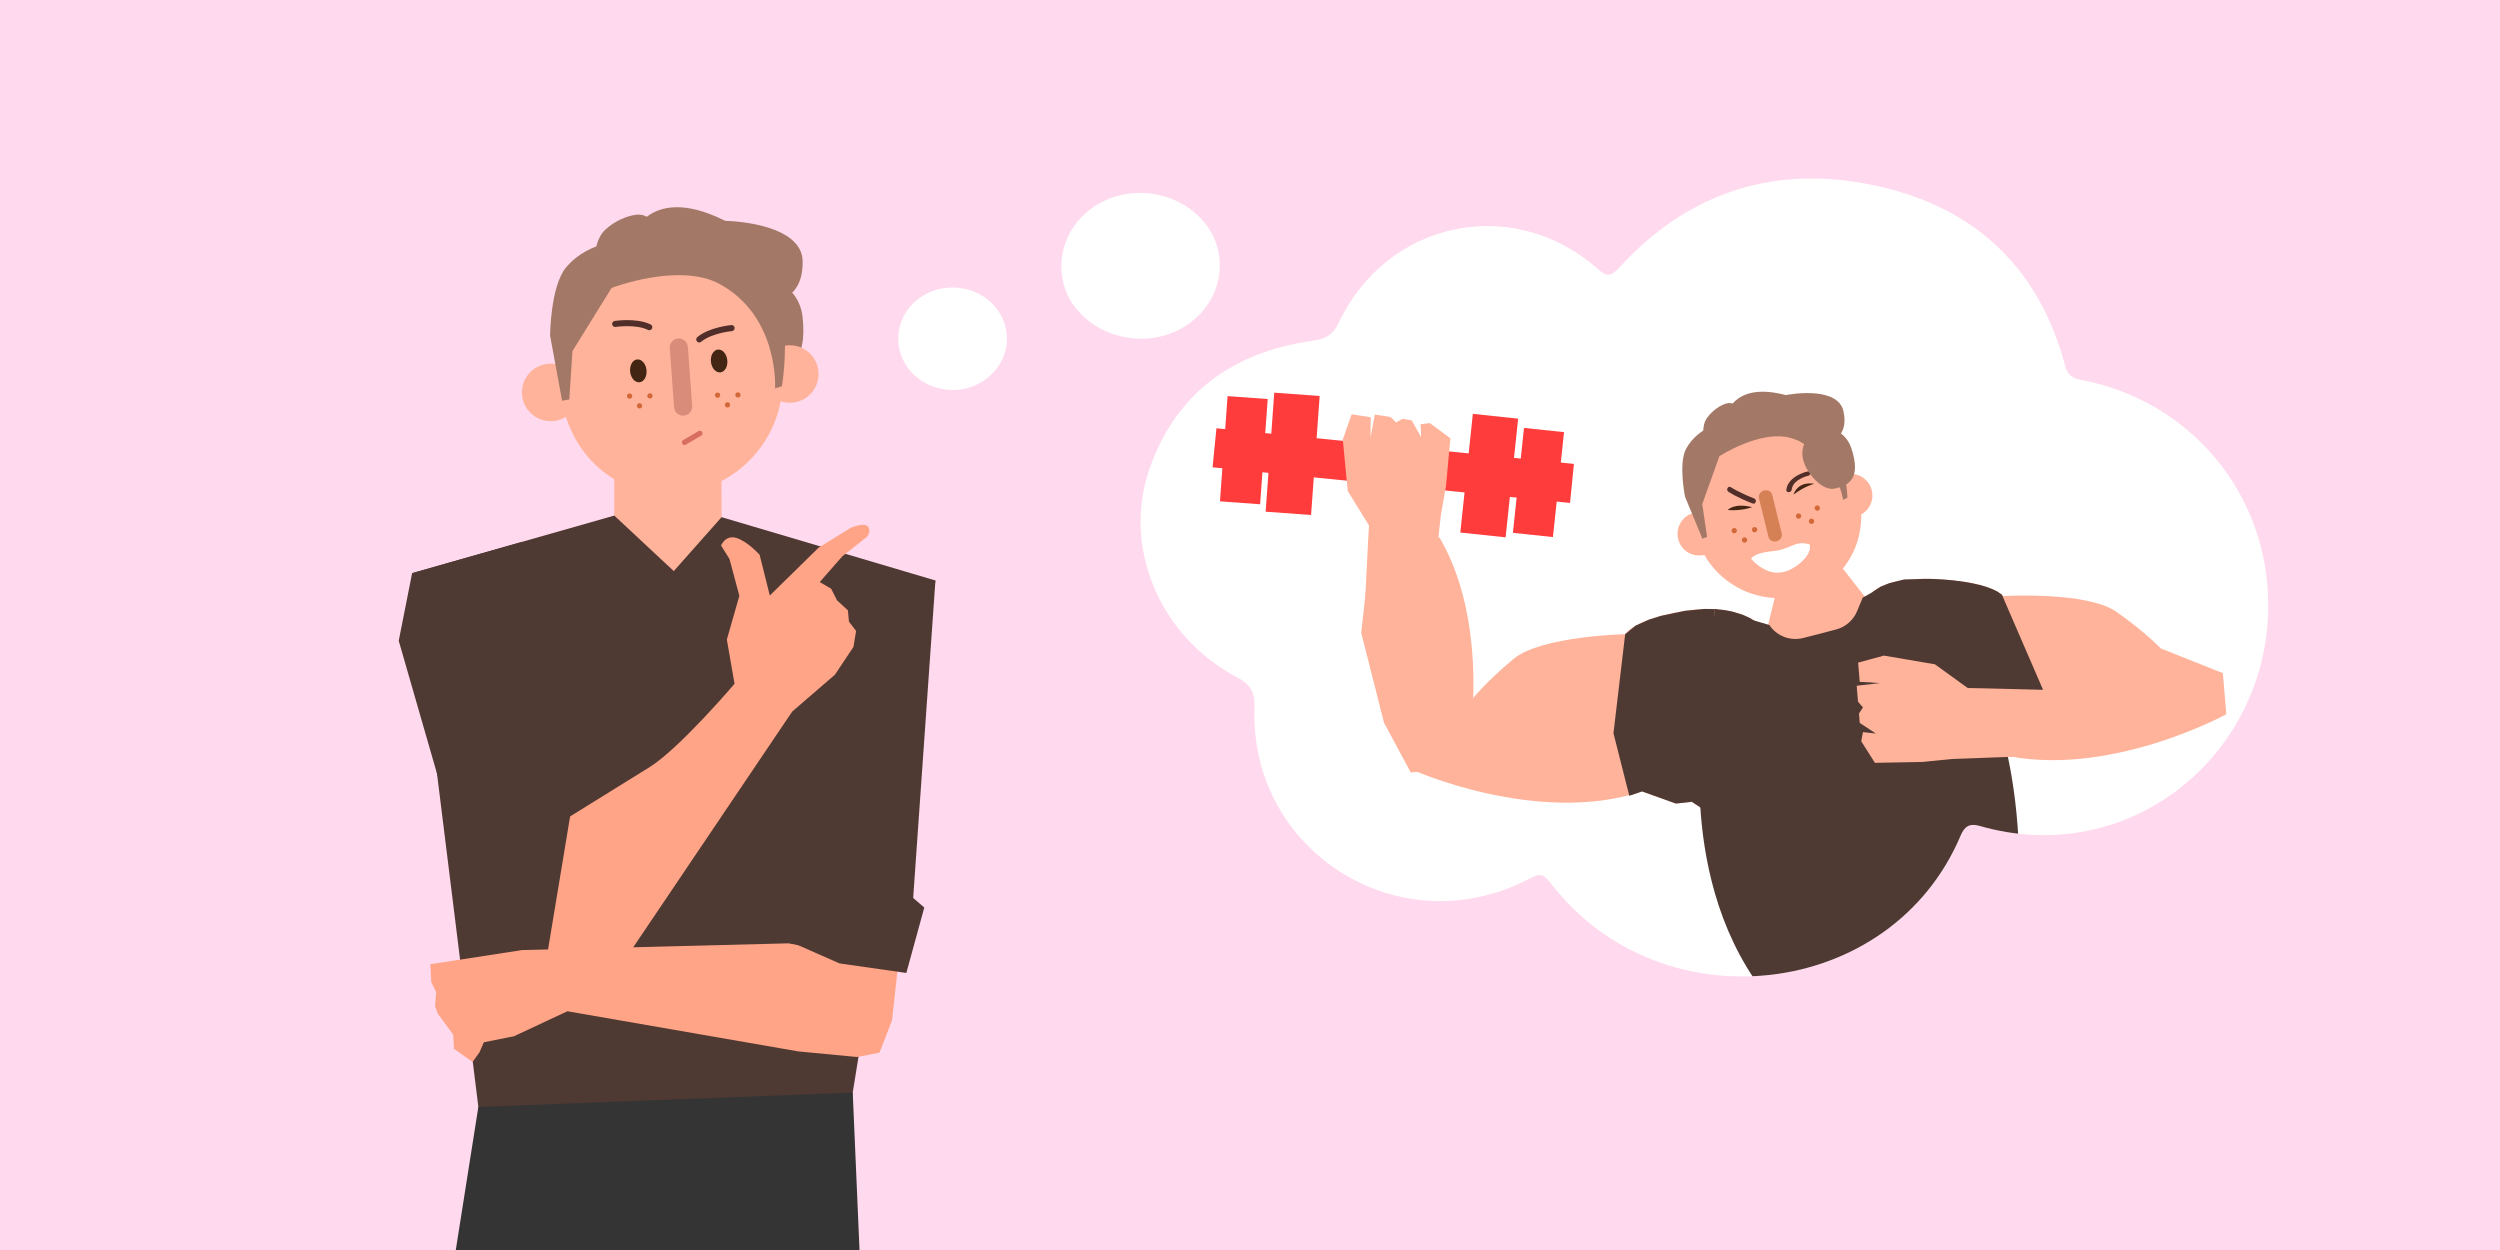 <?xml version="1.0" encoding="UTF-8"?><svg id="_Слой_1" xmlns="http://www.w3.org/2000/svg" xmlns:xlink="http://www.w3.org/1999/xlink" viewBox="0 0 1200 600"><defs><clipPath id="clippath"><rect width="1200" height="600" style="fill:none;"/></clipPath><clipPath id="clippath-1"><path d="M1088.75,290.73c.14-53.42-37.07-98.38-89.77-108.36-3.9-.74-6.46-2.07-7.63-6.49-13.21-50.2-46.93-78.98-96.79-87.89-45.67-8.16-85.28,5.52-117,40.12-4.36,4.76-6.17,4.9-10.78,.85-40.57-35.69-100.96-23.18-124.22,26-2.74,5.8-6.21,7.73-12.31,8.58-37.49,5.21-65,24.17-78.15,60.49-13.77,38.02,4.21,81.21,41.53,101.02,6.48,3.44,8.78,6.96,8.52,14.53-2.41,69.32,69.64,114.41,131.38,82.51,6.24-3.22,7.07-2.97,11.58,2.8,52.81,67.52,162.6,54.98,195.93-23.66,1.84-4.33,4.1-6.24,9.18-4.78,71.45,20.65,138.32-33.44,138.55-105.73Z" style="fill:#fff;"/></clipPath></defs><rect width="1200" height="600" style="fill:#ffd9ed;"/><g style="clip-path:url(#clippath);"><g><g><g><polygon points="294.85 221.35 294.85 258.71 200.58 288.28 212.19 335.01 442.86 309.17 437.28 287.81 346.4 255.78 346.23 219.42 294.85 221.35" style="fill:#ffb39a;"/><polygon points="294.85 247.48 197.82 275.11 236.33 585.46 400.36 579.84 449.01 278.63 346.36 248.24 323.41 274.12 294.85 247.48" style="fill:#4f3933;"/><path d="M409.66,310.53l1.26-7.67-3.43-4.5-.5-5.41-5.23-4.8-2.79-5.55-5.49-3.22,10.83-12.35,10.65-8.44s3.34-2,2.02-5.23-8.56-.02-8.56-.02l-15.45,9.5-23.46,23.01-4.89-19.56s-5.88-6.52-11.18-8.09c-5.3-1.57-7.32,3.66-7.32,3.66l4.03,6.45,4.74,17.68-6,21.01,3.69,21.21s-26.41,31.09-40.85,40.06c-14.44,8.97-38.67,23.98-38.67,23.98l-25.57,51.37,4.9,22.34,12.45,8.76,32.47-10.18,82.95-122.99,20.51-17.7,8.91-13.36Z" style="fill:#ffa486;"/><polygon points="229.61 531.33 216.1 616.95 204.34 983.62 269.47 987.45 296.1 796.19 315.48 643.29 325.41 987.45 388.15 989.1 400.03 789.72 412.58 600.29 409.31 524.44 229.61 531.33" style="fill:#343434;"/><polyline points="261.63 464.4 240.36 474.22 231.86 448.04 191.39 307.57 197.82 275.11 250.6 260.08 273.72 391.47" style="fill:#4f3933;"/><polygon points="431.15 462.74 378.48 452.8 250.65 456.03 206.57 462.82 207.02 471.39 209.36 476.3 208.83 483.14 210.2 486.63 217.55 496.61 217.91 503.4 226.84 509.74 230.15 505.12 232.26 500.27 246.63 497.43 272.36 485.4 383.31 504.69 411.3 507.35 422.15 505.29 428.15 489.86 431.15 462.74" style="fill:#ffa486;"/><polygon points="449.01 278.63 438.32 431.03 443.66 435.61 435.04 467.02 402.98 462.44 378.77 451.77 423.26 292.3 449.01 278.63" style="fill:#4f3933;"/></g><g><path d="M350.45,152.38c.1,9.6,8.05,25.07,17.66,24.97,9.6-.1,19.66-2.62,17.11-25.34-1.07-9.54-7.97-17.3-17.57-17.2-9.6,.1-17.3,7.97-17.2,17.57Z" style="fill:#a47867;"/><path d="M347.7,130.42c.09,8.52,7.08,15.36,15.6,15.27,8.52-.09,22.17-1.53,21.97-20.18-.18-17.1-30.55-19.61-39.07-19.52-8.52,.09,1.41,15.91,1.5,24.43Z" style="fill:#a47867;"/><path d="M375.67,181.86c.33,30.17-23.87,54.89-54.04,55.22-30.17,.33-52.36-24.11-52.69-54.29-.33-30.17,21.34-54.65,51.51-54.97,30.17-.33,54.89,23.87,55.22,54.04" style="fill:#ffb39a;"/><path d="M278.13,188.21c.08,7.62-6.03,13.86-13.65,13.95-7.62,.08-13.86-6.03-13.95-13.65-.08-7.62,6.03-13.86,13.65-13.95,7.62-.08,13.86,6.03,13.95,13.65" style="fill:#ffb39a;"/><path d="M392.9,179.37c.08,7.62-6.03,13.86-13.65,13.95s-13.86-6.03-13.95-13.65c-.08-7.62,6.03-13.86,13.65-13.95,7.62-.08,13.86,6.03,13.95,13.65" style="fill:#ffb39a;"/><path d="M295.3,155.49s9.98-1.55,16.35,1.55" style="fill:none; stroke:#512e29; stroke-linecap:round; stroke-linejoin:round; stroke-width:2.91px;"/><path d="M351.15,157.49s-10.06,.9-15.5,5.44" style="fill:none; stroke:#512e29; stroke-linecap:round; stroke-linejoin:round; stroke-width:2.91px;"/><path d="M310.32,177.58c.33,3.03-1.15,5.67-3.32,5.91-2.17,.24-4.2-2.02-4.53-5.05-.33-3.02,1.16-5.67,3.32-5.91,2.17-.24,4.2,2.02,4.53,5.05" style="fill:#422512;"/><path d="M349.1,172.84c.33,3.03-1.15,5.67-3.32,5.91-2.17,.24-4.2-2.02-4.53-5.05-.33-3.02,1.16-5.67,3.32-5.91,2.17-.24,4.2,2.02,4.53,5.05" style="fill:#422512;"/><path d="M328.21,199.5h0c-2.4,.17-4.48-1.63-4.66-4.03l-2.05-28.33c-.17-2.4,1.63-4.48,4.03-4.66,2.4-.17,4.49,1.63,4.66,4.03l2.05,28.33c.17,2.4-1.63,4.48-4.03,4.66" style="fill:#da8c7b;"/><path d="M273.27,191.72l1.51-23.19,18.77-30.32s32.57-12.53,52.07-1.78c28.5,15.71,26.41,50,26.41,50l3.28-1.02s10.47-58.78-24.14-77.77c-40.31-22.12-48.71,7.63-48.71,7.63,0,0-19.28-.64-30.75,13.09-7.49,8.97-7.67,32.68-7.67,32.68l5.76,31.31,3.47-.62Z" style="fill:#a47867;"/><path d="M303.48,190.12c0,.7-.56,1.28-1.26,1.28s-1.28-.56-1.28-1.26,.56-1.28,1.26-1.28,1.28,.56,1.28,1.26" style="fill:#d26737;"/><path d="M313.25,190.02c0,.7-.56,1.28-1.26,1.28-.7,0-1.28-.56-1.28-1.26,0-.7,.56-1.28,1.26-1.28s1.28,.56,1.28,1.26" style="fill:#d26737;"/><path d="M308.25,194.79c0,.7-.56,1.28-1.26,1.28s-1.28-.56-1.28-1.26,.56-1.28,1.26-1.28,1.28,.56,1.28,1.26" style="fill:#d26737;"/><path d="M345.71,189.67c0,.7-.56,1.28-1.26,1.28s-1.28-.56-1.28-1.26,.56-1.28,1.26-1.28,1.28,.56,1.28,1.26" style="fill:#d26737;"/><path d="M355.48,189.56c0,.7-.56,1.28-1.26,1.28s-1.28-.56-1.28-1.26,.56-1.28,1.26-1.28,1.28,.56,1.28,1.26" style="fill:#d26737;"/><path d="M350.48,194.34c0,.7-.56,1.28-1.26,1.28-.7,0-1.28-.56-1.28-1.26s.56-1.28,1.26-1.28,1.28,.56,1.28,1.26" style="fill:#d26737;"/><path d="M285.48,123.75s.04-8.77,4.98-13.43c4.95-4.66,11.09-6.72,14.44-7.19,8.82-1.25,10.09,8.24,6.95,8.81-3.13,.57-3.01,4.81-3.01,4.81l-16.01,7.75-7.36-.74Z" style="fill:#a47867;"/><path d="M328.56,213.59c.22,0,.44-.06,.64-.17l7.38-4.33c.6-.35,.81-1.13,.45-1.73-.35-.6-1.13-.8-1.73-.45l-7.38,4.33c-.6,.35-.81,1.13-.45,1.73,.24,.4,.66,.63,1.09,.63Z" style="fill:#d76e60;"/></g></g><g><path d="M547.86,162.59c23.22-.05,40.78-19.34,37.16-40.81-2.93-17.34-20.48-30.15-39.92-29.12-22.44,1.18-38.62,19.95-35.19,40.8,2.74,16.63,19.08,29.17,37.95,29.13Z" style="fill:#fff;"/><path d="M457.04,138c-14.52,.08-26.04,11.16-25.89,24.9,.15,13.59,11.99,24.44,26.54,24.3,14.1-.13,25.69-11.29,25.63-24.69-.06-13.69-11.75-24.59-26.27-24.51Z" style="fill:#fff;"/><g><path d="M1088.75,290.73c.14-53.42-37.07-98.38-89.77-108.36-3.9-.74-6.46-2.07-7.63-6.49-13.21-50.2-46.93-78.98-96.79-87.89-45.67-8.16-85.28,5.52-117,40.12-4.36,4.76-6.17,4.9-10.78,.85-40.57-35.69-100.96-23.18-124.22,26-2.74,5.8-6.21,7.73-12.31,8.58-37.49,5.21-65,24.17-78.15,60.49-13.77,38.02,4.21,81.21,41.53,101.02,6.48,3.44,8.78,6.96,8.52,14.53-2.41,69.32,69.64,114.41,131.38,82.51,6.24-3.22,7.07-2.97,11.58,2.8,52.81,67.52,162.6,54.98,195.93-23.66,1.84-4.33,4.1-6.24,9.18-4.78,71.45,20.65,138.32-33.44,138.55-105.73Z" style="fill:#fff;"/><g style="clip-path:url(#clippath-1);"><g><rect x="659.29" y="137.25" width="18.84" height="172.43" transform="translate(380.09 866.75) rotate(-84.31)" style="fill:#ff3c3c;"/><polygon points="883.58 271.67 906.26 300.71 951.9 304.19 977.59 335.07 812.07 368.1 811.28 353.27 845.75 311.93 852.07 286.1 883.58 271.67" style="fill:#ffb39a;"/><path d="M814.6,258.39c6.91,21.66,30.09,33.64,51.79,26.75,21.67-6.9,31.78-29.64,24.88-51.3-6.91-21.66-28.25-34.05-49.92-27.15-21.71,6.89-33.66,30.05-26.75,51.71Z" style="fill:#ffb39a;"/><path d="M878.46,240.99c1.74,5.49,7.61,8.48,13.06,6.74,5.49-1.74,8.49-7.6,6.74-13.05-1.74-5.49-7.61-8.48-13.06-6.74-5.46,1.74-8.49,7.6-6.74,13.05Z" style="fill:#ffb39a;"/><path d="M805.71,259.41c1.74,5.49,7.61,8.48,13.06,6.74,5.49-1.74,8.49-7.6,6.74-13.05-1.74-5.49-7.61-8.48-13.06-6.74-5.49,1.74-8.52,7.59-6.74,13.05Z" style="fill:#ffb39a;"/><path d="M852.77,259.82c1.74-.46,2.85-2.09,2.47-3.68l-4.59-18.66c-.38-1.58-2.12-2.5-3.89-2.04-1.74,.46-2.85,2.09-2.47,3.68l4.59,18.66c.38,1.58,2.12,2.47,3.89,2.04Z" style="fill:#d68056;"/><path d="M867.69,227.36q-.21-1.01-.21-1.01s0,0,0,0c0,0,0,0,0,0,0,0,0,0,0,0,0,0-.02,0-.03,0-.02,0-.05,.01-.09,.02-.07,.02-.18,.04-.31,.08-.26,.07-.62,.18-1.05,.32-.86,.29-2.03,.75-3.22,1.42-2.39,1.33-5.02,3.58-5.35,7.02l2.57-.07c.24-2.5,2.1-4.16,4.06-5.26,.98-.55,1.95-.93,2.69-1.18,.36-.12,.66-.21,.87-.27,.1-.03,.18-.05,.23-.06,.02,0,.04-.01,.05-.01,0,0,0,0,0,0,0,0,0,0,0,0,0,0,0,0,0,0h0s0,0-.21-1.01Zm-10.27,7.86c-.06,.58,.47,1.04,1.18,1.02,.71-.02,1.33-.5,1.39-1.09l-2.57,.07Zm10.48-6.84c.7-.16,1.18-.74,1.06-1.3-.12-.56-.78-.89-1.48-.73l.42,2.03Z" style="fill:#512e29;"/><path d="M830.25,234.97q-.6,1.1-.59,1.1s0,0,0,0c0,0,0,0,0,0,0,0,0,0,0,0,0,0,0,0,.01,0,0,0,.02,.01,.04,.03,.03,.02,.08,.05,.14,.09,.12,.08,.31,.19,.55,.34,.48,.29,1.2,.71,2.16,1.22,1.92,1.02,4.81,2.41,8.7,3.93l.71-2.44c-3.81-1.49-6.61-2.84-8.45-3.82-.92-.49-1.6-.88-2.05-1.15-.22-.13-.39-.24-.49-.31-.05-.03-.09-.06-.12-.08-.01,0-.02-.01-.03-.02,0,0,0,0,0,0,0,0,0,0,0,0,0,0,0,0,0,0,0,0,0,0,0,0t-.59,1.1Zm11.02,6.72c.63,.25,1.3-.1,1.5-.78s-.15-1.42-.78-1.67l-.71,2.44Zm-10.43-7.81c-.57-.39-1.3-.21-1.63,.4s-.13,1.41,.44,1.79l1.19-2.19Z" style="fill:#512e29;"/><path d="M829.26,244.81s3.16-3.57,11.74-1.37c0,0-5,1.96-11.74,1.37Z" style="fill:#422512;"/><path d="M860.91,237.39s1.69-6.56,9.98-5.16c0,0-4.45,.99-9.98,5.16Z" style="fill:#422512;"/><path d="M840.5,268.19s1.34-2.83,10.3-3.62c8.92-.8,10.7-5.47,17.86-3.22,0,0,1.48,3.57-4.26,8.63-5.74,5.06-11.45,5.95-16.22,3.87-4.81-2.05-7.67-5.66-7.67-5.66Z" style="fill:#fff;"/><path d="M876.41,302.55l-32.2-3.02s-10.37-10.35-35.5-6.33c-24.78,3.99-28.63,11.22-28.63,11.22,0,0-40.25,.82-53.59,11.87-13.31,11.07-19.74,19.2-19.74,19.2l-28.78,14.24-.06,19.78s59.99,26.98,110.27,10.38l16.25,5.83,7.65-.85s11.42,8.17,16.05,8.31c4.61,.11,9.78-7.6,9.78-7.6l-4.38-5.35,8.67-4.97,1.25-5.48,4.32-3.09-.21-5.32-10.82-7.31-14.6-2.45,8.39-5.02,3.49-2.32,.74,7.14,4.77,3.03,7.96-7.07-2.26-5.81-17.7-2.95-14.67-.68-27.4,6.09,58.98-10.79,31.97-30.67Z" style="fill:#ffb39a;"/><path d="M865.27,291.94l31.89-5.57s4.05-10.65,36.38-8.15c24.23,1.91,27.98,7.9,27.98,7.9,0,0,40.2-2.39,54.38,7.57,14.18,9.97,21.22,17.55,21.22,17.55l29.86,11.88,1.65,19.71s-57.64,31.65-109.13,19.12l4.96-41.25-64.88-.72-34.32-28.05Z" style="fill:#ffb39a;"/><path d="M823.12,292.36l-6.28,61.97s-12.75,91.01,49.04,141.82c18.76,15.41,92.51,92.73,102.24-38.53,12.42-167.46-66.5-175.01-66.5-175.01l-7.52,4.28-2.69,6.47c-1.78,4.29-5.45,7.52-9.94,8.74-4.81,1.31-10.89,2.87-16,4.15-6.18,1.55-12.67-.95-16.19-6.26h0s-26.16-7.64-26.16-7.64Z" style="fill:#4f3933;"/><path d="M677.16,370.78l-12.85-23.91-10.92-43.15,5.02-45.58,32.61-.08c26.58,45.79,12.51,110.05,12.51,110.05l-26.37,2.68Z" style="fill:#ffb39a;"/><path d="M944.52,330.26l-15.76-11.39-24.47-4.18-12.38,3.36,.75,9.22,9.72,.61-11.16,1.29,.62,7.64,2.39,2.76-1.92,2.91,.37,4.52,7.73,5.1-6.2-.68-.81,4.4,6.56,10.34,22.9-.43,14.06-1.42,68.7-2.56s-9.21-28.76-9.51-29.73c-.28-.9-51.59-1.77-51.59-1.77Z" style="fill:#ffb39a;"/><path d="M657.11,252.22l-10.2-16.55-2.37-24.71,4.26-12.1,9.14,1.43-.11,9.74,2.1-11.04,7.58,1.18,2.57,2.59,3.05-1.7,4.48,.7,4.52,8.08-.22-6.24,4.45-.49,9.83,7.31-2.11,22.81-2.45,13.91-7.6,68.33s-28-11.29-28.95-11.67c-.87-.35,2.02-51.58,2.02-51.58Z" style="fill:#ffb39a;"/><path d="M851.67,479.22l5.77,36.53-2.73,61.26,20.51,105.38,78.58-28.49-1.38-83.6,10.12-8.17s60.43,104.14,89.18,125.66l49.25-40.03s-36.17-97.28-59.01-124.44c-22.83-27.19-45.83-55.11-45.83-55.11l-26.59-24.85-117.88,35.87Z" style="fill:#fff;"/><rect x="686.2" y="217.37" width="57.28" height="21.86" transform="translate(412.7 915.19) rotate(-83.97)" style="fill:#ff3c3c;"/><rect x="591.82" y="206.9" width="57.28" height="21.86" transform="translate(358.53 821) rotate(-85.87)" style="fill:#ff3c3c;"/><rect x="713.17" y="221.94" width="50.64" height="19.32" transform="translate(430.57 941.67) rotate(-83.97)" style="fill:#ff3c3c;"/><rect x="571.7" y="206.42" width="50.64" height="19.32" transform="translate(338.53 796) rotate(-85.87)" style="fill:#ff3c3c;"/><polygon points="823.12 292.36 827.72 292.83 831.3 293.51 836.6 295.13 840.28 296.82 844.21 299.53 827.09 301.59 823.12 292.36" style="fill:#4f3933;"/><polyline points="823.12 292.36 818.15 292.29 808.71 293.2 797.14 295.64 791.35 297.47 785 300.36 780.08 304.42 774.46 351.95 782.07 381.99 788.19 379.88 804.44 385.71 812.09 384.86 817.16 388.22" style="fill:#4f3933;"/><polyline points="898.81 284.22 902.61 281.65 906.81 279.94 909.99 279.14 913.93 278.14 918.4 278.03 924.02 277.84 926.85 277.87 929.55 277.97 933.53 278.22 937.63 278.6 941.52 279.08 944.1 279.48 946.36 279.89 950.14 280.74 953.32 281.65 956.66 282.91 958.86 284.02 960.92 285.48 980.67 331.11 953.34 330.42" style="fill:#4f3933;"/><path d="M865.41,220.32c1.45,6.41,8.98,15.62,15.39,14.18s12.78-4.57,7.82-19.41c-2.08-6.23-7.81-10.43-14.22-8.99s-10.43,7.81-8.99,14.22Z" style="fill:#a47867;"/><path d="M860.42,206.02c1.28,5.69,6.93,9.26,12.62,7.98s14.61-4.2,11.81-16.65c-2.57-11.41-23.25-8.74-28.94-7.46s3.22,10.44,4.51,16.13Z" style="fill:#a47867;"/><path d="M819.4,257.7l-2.31-15.73,8.21-22.98s20-13.05,34.58-8.66c21.32,6.43,24.84,29.66,24.84,29.66l2.05-1.15s-1.42-40.83-27.3-48.57c-30.14-9.02-31.5,12.08-31.5,12.08,0,0-12.99,2.34-18.69,13.17-3.72,7.07-.45,22.96-.45,22.96l8.34,20.12,2.23-.91Z" style="fill:#a47867;"/><path d="M817.84,210.48s-1.23-5.87,1.41-9.7c2.64-3.83,6.46-6.08,8.63-6.88,5.72-2.1,7.93,4.07,5.92,4.9-2.01,.83-1.33,3.65-1.33,3.65l-9.6,7.48-5.03,.56Z" style="fill:#a47867;"/></g></g></g><path d="M864.48,247.21c.28,.65-.02,1.39-.67,1.67s-1.39-.02-1.67-.67,.02-1.39,.67-1.67,1.39,.02,1.67,.67" style="fill:#d26737;"/><path d="M873.47,243.38c.28,.65-.02,1.39-.67,1.67s-1.39-.02-1.67-.67,.02-1.39,.67-1.67,1.39,.02,1.67,.67" style="fill:#d26737;"/><path d="M870.68,249.71c.28,.65-.02,1.39-.67,1.67-.65,.28-1.39-.02-1.67-.67s.02-1.39,.67-1.67,1.39,.02,1.67,.67" style="fill:#d26737;"/><path d="M833.71,254.65c.03,.7-.51,1.3-1.21,1.33s-1.3-.51-1.33-1.21,.51-1.3,1.21-1.33,1.3,.51,1.33,1.21" style="fill:#d26737;"/><path d="M843.47,254.18c.03,.7-.51,1.3-1.21,1.33s-1.3-.51-1.33-1.21,.51-1.3,1.21-1.33,1.3,.51,1.33,1.21" style="fill:#d26737;"/><path d="M838.66,259.14c.03,.7-.51,1.3-1.21,1.33-.7,.03-1.3-.51-1.33-1.21s.51-1.3,1.21-1.33,1.3,.51,1.33,1.21" style="fill:#d26737;"/></g></g></g></svg>